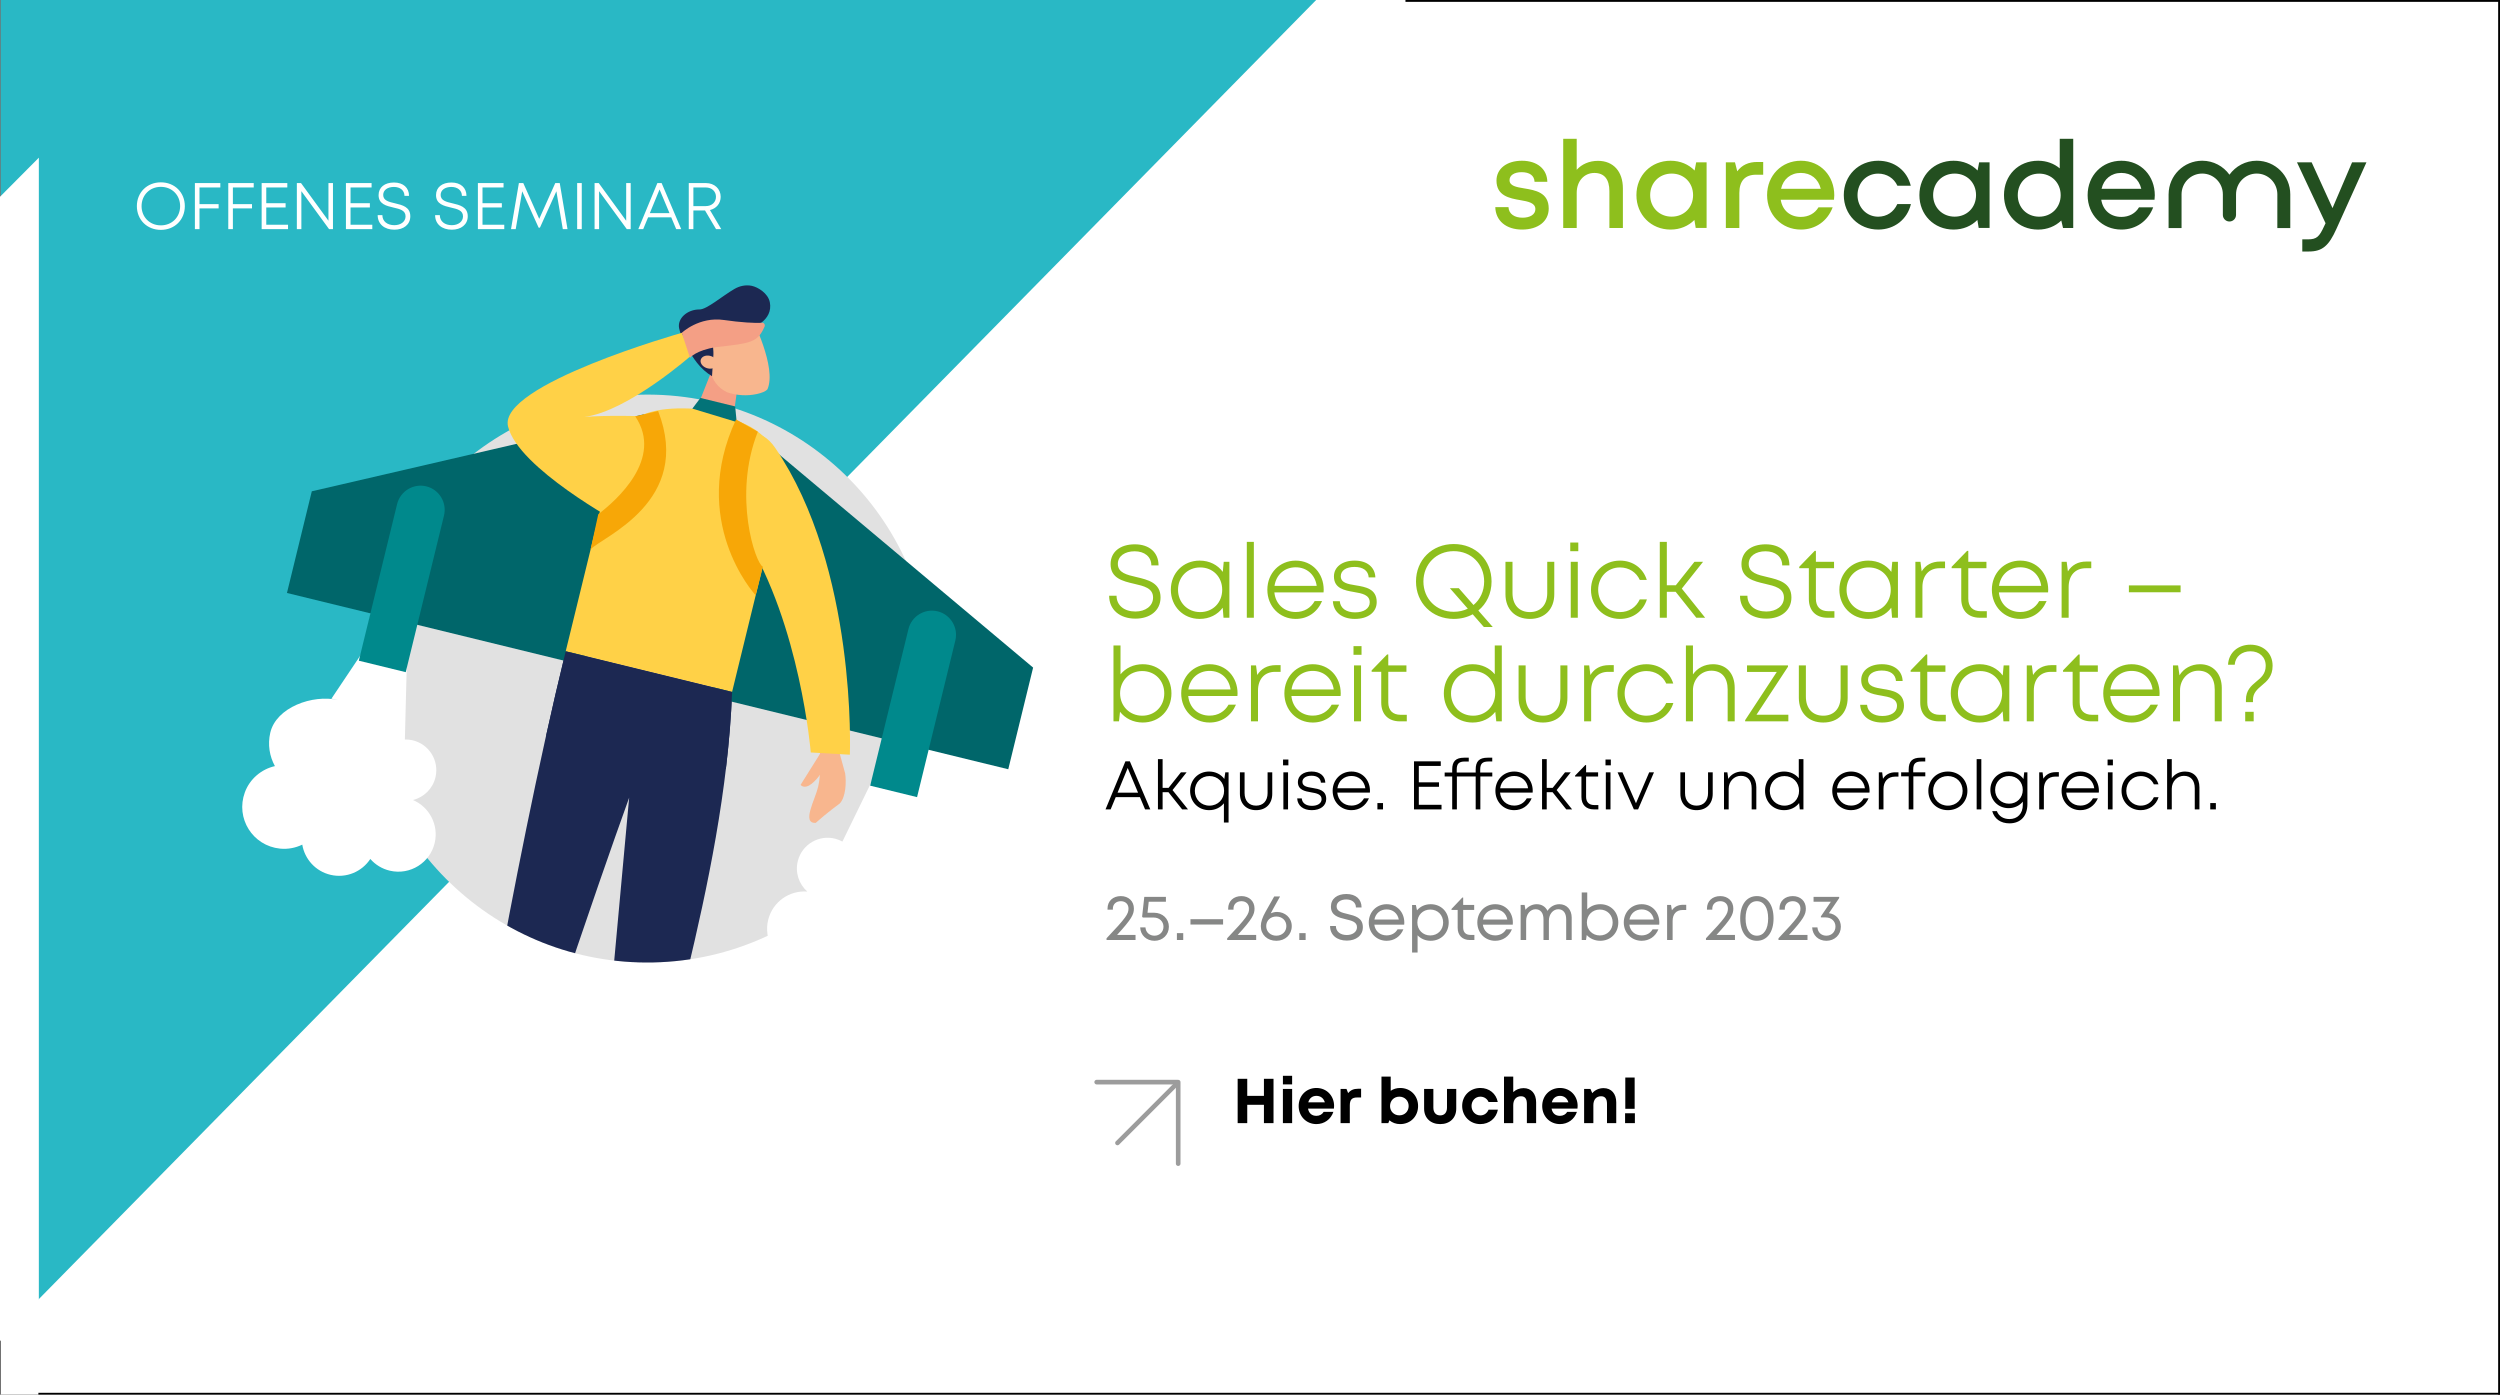 <svg xmlns="http://www.w3.org/2000/svg" xmlns:xlink="http://www.w3.org/1999/xlink" id="Layer_1" x="0px" y="0px" width="673.89px" height="375.93px" viewBox="0 0 673.89 375.93" xml:space="preserve"><rect x="0" y="0" width="673.89" height="375.93" fill="#333333" stroke="none"/><g>	<rect x="0.188" y="-0.002" fill="#FFFFFF" width="673.702" height="375.934"></rect>	<polygon fill="#29B8C5" points="0.188,-0.001 0.188,360.629 354.779,-0.001  "></polygon>	<polygon fill="#FFFFFF" points="0,53.037 0,361.523 10.471,350.988 10.471,42.503  "></polygon>	<g>		<defs>			<rect id="SVGID_1_" y="-0.002" width="673.89" height="375.934"></rect>		</defs>		<clipPath id="SVGID_2_">			<use xlink:href="#SVGID_1_"></use>		</clipPath>					<line clip-path="url(#SVGID_2_)" fill="none" stroke="#000000" stroke-width="0.5" x1="10.347" y1="375.682" x2="673.891" y2="375.682"></line>					<line clip-path="url(#SVGID_2_)" fill="none" stroke="#000000" stroke-width="0.5" x1="673.641" y1="0.17" x2="673.641" y2="375.932"></line>					<line clip-path="url(#SVGID_2_)" fill="none" stroke="#000000" stroke-width="0.5" x1="378.851" y1="0.249" x2="673.891" y2="0.249"></line>		<path clip-path="url(#SVGID_2_)" fill="#8EBF1D" d="M605.209,194.443h2.285v-2.574h-2.285V194.443z M605.402,189.273h1.898v-0.613   c0-1.885,1.156-2.843,2.381-3.896c1.409-1.165,2.914-2.444,2.914-5.301c0-3.525-2.604-5.686-5.984-5.686   c-3.158,0-5.852,1.985-6.032,5.409h1.801c0.162-2.239,1.963-3.628,4.231-3.628c2.422,0,4.125,1.534,4.125,3.905   c0,2.17-1.237,3.201-2.549,4.268c-1.342,1.131-2.785,2.318-2.785,4.929V189.273z M593.044,179.044   c-2.404,0-4.428,1.153-5.552,2.983l-0.378-2.665h-1.371v15.082h1.899v-8.406c0-2.918,2.191-5.25,4.932-5.25   c2.818,0,4.421,1.857,4.421,5.088v8.568h1.9v-8.999C598.896,181.694,596.645,179.044,593.044,179.044 M574.591,180.845   c2.952,0,5.224,1.955,5.654,5.008h-11.371C569.3,182.872,571.56,180.845,574.591,180.845z M582.132,186.912   c0-4.388-3.042-7.868-7.541-7.868c-4.351,0-7.649,3.379-7.649,7.851c0,4.488,3.299,7.869,7.649,7.869   c3.212,0,5.792-1.752,7.116-4.822h-2.005c-1.02,1.855-2.841,2.961-5.111,2.961c-3.139,0-5.448-2.145-5.755-5.288h13.257   C582.112,187.384,582.132,187.143,582.132,186.912 M563.934,192.682c-2.153,0-3.344-1.207-3.344-3.35v-8.246h4.891v-1.724h-4.891   v-2.943h-0.323l-4.164,4.295v0.372h2.589v8.307c0,3.139,1.904,5.051,5.007,5.051h1.883v-1.762H563.934z M552.999,179.295   c-2.268,0-3.928,0.961-4.976,2.653l-0.325-2.586h-1.371v15.082h1.899v-8.289c0-3.061,1.731-5.058,4.616-5.058h1.48v-1.802H552.999   z M533.745,192.922c-3.419,0-5.969-2.586-5.969-6.019c0-3.424,2.55-6.018,5.969-6.018c3.435,0,5.94,2.549,5.94,6.018   C539.686,190.371,537.18,192.922,533.745,192.922 M540.096,179.362l-0.252,2.721c-1.37-1.875-3.583-3.039-6.235-3.039   c-4.436,0-7.771,3.36-7.771,7.859c0,4.48,3.335,7.861,7.771,7.861c2.64,0,4.843-1.16,6.215-3.021l0.214,2.701h1.586v-15.082   H540.096z M522.853,192.682c-2.153,0-3.344-1.207-3.344-3.35v-8.246h4.892v-1.724h-4.892v-2.943h-0.323l-4.164,4.295v0.372h2.589   v8.307c0,3.139,1.905,5.051,5.008,5.051h1.882v-1.762H522.853z M507.35,194.764c3.527,0,5.879-1.795,5.879-4.543   c0-3.583-3.038-4.083-5.652-4.51c-2.157-0.349-4.033-0.662-4.033-2.472c0-1.497,1.446-2.491,3.695-2.491   c2.314,0,3.72,1.025,3.829,2.815h1.801c-0.109-2.768-2.248-4.519-5.591-4.519c-3.335,0-5.575,1.72-5.575,4.254   c0,3.262,2.821,3.767,5.407,4.214c2.184,0.369,4.24,0.754,4.24,2.787c0,1.674-1.617,2.701-3.941,2.701   c-2.346,0-3.972-1.072-4.134-3.014h-1.86C501.576,192.926,503.83,194.764,507.35,194.764 M491.469,194.764   c4.022,0,6.58-2.629,6.58-6.671v-8.731h-1.898v8.438c0,3.149-1.774,5.122-4.682,5.122c-2.888,0-4.681-1.951-4.681-5.122v-8.438   h-1.898v8.731C484.89,192.135,487.467,194.764,491.469,194.764 M473.473,192.662l8.492-12.948v-0.352h-11.046v1.763h8.024   l-8.53,12.998v0.32h11.647v-1.781H473.473z M461.747,179.044c-2.301,0-4.253,1.056-5.401,2.751v-7.798h-1.899v20.446h1.899v-8.406   c0-2.918,2.192-5.25,4.933-5.25c2.817,0,4.421,1.857,4.421,5.088v8.568h1.899v-8.999   C467.599,181.519,465.348,179.044,461.747,179.044 M443.8,194.764c3.47,0,6.281-2.064,7.268-5.27h-1.927   c-0.986,2.166-2.955,3.428-5.341,3.428c-3.329,0-5.867-2.613-5.867-6.019c0-3.413,2.511-6.018,5.867-6.018   c2.395,0,4.402,1.27,5.344,3.359h1.888c-0.961-3.139-3.717-5.2-7.231-5.2c-4.442,0-7.806,3.363-7.806,7.859   C435.994,191.383,439.365,194.764,443.8,194.764 M433.68,179.295c-2.269,0-3.929,0.961-4.977,2.653l-0.325-2.586h-1.371v15.082   h1.899v-8.289c0-3.061,1.732-5.058,4.617-5.058h1.479v-1.802H433.68z M415.925,194.764c4.021,0,6.58-2.629,6.58-6.671v-8.731   h-1.899v8.438c0,3.149-1.773,5.122-4.681,5.122c-2.888,0-4.681-1.951-4.681-5.122v-8.438h-1.9v8.731   C409.344,192.135,411.922,194.764,415.925,194.764 M397.078,192.922c-3.419,0-5.949-2.574-5.949-6.019   c0-3.452,2.53-6.018,5.949-6.018c3.436,0,5.96,2.569,5.96,6.018C403.038,190.332,400.514,192.922,397.078,192.922    M402.921,173.997v7.75c-1.391-1.677-3.5-2.703-5.979-2.703c-4.494,0-7.75,3.36-7.75,7.859c0,4.48,3.256,7.861,7.75,7.861   c2.563,0,4.73-1.104,6.118-2.885l0.271,2.564h1.489v-20.446H402.921z M377.564,192.682c-2.153,0-3.344-1.207-3.344-3.35v-8.246   h4.892v-1.724h-4.892v-2.943h-0.323l-4.164,4.295v0.372h2.589v8.307c0,3.139,1.905,5.051,5.008,5.051h1.882v-1.762H377.564z    M364.978,194.443h1.898v-15.082h-1.898V194.443z M364.843,176.514h2.167v-2.349h-2.167V176.514z M353.861,180.845   c2.952,0,5.223,1.955,5.654,5.008h-11.371C348.57,182.872,350.829,180.845,353.861,180.845z M361.402,186.912   c0-4.388-3.042-7.868-7.541-7.868c-4.352,0-7.65,3.379-7.65,7.851c0,4.488,3.299,7.869,7.65,7.869   c3.212,0,5.793-1.752,7.116-4.822h-2.005c-1.02,1.855-2.841,2.961-5.111,2.961c-3.139,0-5.449-2.145-5.755-5.288h13.257   C361.382,187.384,361.402,187.143,361.402,186.912 M343.874,179.295c-2.268,0-3.928,0.961-4.976,2.653l-0.325-2.586h-1.371v15.082   h1.899v-8.289c0-3.061,1.73-5.058,4.616-5.058h1.48v-1.802H343.874z M326.051,180.845c2.951,0,5.223,1.955,5.653,5.008h-11.371   C320.76,182.872,323.018,180.845,326.051,180.845z M333.592,186.912c0-4.388-3.043-7.868-7.541-7.868   c-4.353,0-7.65,3.379-7.65,7.851c0,4.488,3.298,7.869,7.65,7.869c3.211,0,5.791-1.752,7.115-4.822h-2.005   c-1.021,1.855-2.841,2.961-5.11,2.961c-3.141,0-5.449-2.145-5.756-5.288h13.256C333.571,187.384,333.592,187.143,333.592,186.912    M307.893,192.922c-3.418,0-5.967-2.613-5.967-6.019c0-3.433,2.549-6.019,5.967-6.019c3.436,0,5.941,2.55,5.941,6.019   C313.834,190.371,311.328,192.922,307.893,192.922 M308.03,179.044c-2.47,0-4.59,1.033-5.988,2.72v-7.767h-1.899v20.446h1.488   l0.276-2.578c1.396,1.789,3.571,2.896,6.123,2.896c4.526,0,7.741-3.379,7.741-7.859   C315.771,182.404,312.557,179.044,308.03,179.044z"></path>		<path clip-path="url(#SVGID_2_)" fill="#8EBF1D" d="M573.854,159.642h13.938v-1.841h-13.938V159.642z M562.392,151.366   c-2.268,0-3.928,0.96-4.976,2.653l-0.325-2.586h-1.371v15.082h1.899v-8.289c0-3.061,1.731-5.058,4.616-5.058h1.48v-1.802H562.392z    M544.567,152.916c2.952,0,5.224,1.955,5.654,5.008h-11.371C539.276,154.943,541.535,152.916,544.567,152.916z M552.108,158.983   c0-4.388-3.042-7.868-7.541-7.868c-4.352,0-7.649,3.379-7.649,7.851c0,4.488,3.298,7.867,7.649,7.867   c3.212,0,5.792-1.751,7.116-4.82h-2.005c-1.02,1.854-2.841,2.96-5.111,2.96c-3.14,0-5.448-2.145-5.755-5.287h13.256   C552.089,159.455,552.108,159.214,552.108,158.983 M533.91,164.753c-2.153,0-3.344-1.207-3.344-3.349v-8.248h4.891v-1.723h-4.891   v-2.943h-0.323l-4.164,4.295v0.371h2.589v8.307c0,3.139,1.904,5.052,5.007,5.052h1.883v-1.762H533.91z M522.976,151.366   c-2.268,0-3.928,0.96-4.976,2.653l-0.325-2.586h-1.371v15.082h1.899v-8.289c0-3.061,1.731-5.058,4.616-5.058h1.48v-1.802H522.976z    M503.721,164.993c-3.418,0-5.968-2.586-5.968-6.019c0-3.424,2.55-6.019,5.968-6.019c3.437,0,5.941,2.55,5.941,6.019   C509.662,162.443,507.157,164.993,503.721,164.993 M510.073,151.433l-0.253,2.721c-1.37-1.875-3.582-3.039-6.235-3.039   c-4.436,0-7.771,3.36-7.771,7.859c0,4.48,3.335,7.859,7.771,7.859c2.64,0,4.843-1.159,6.215-3.019l0.214,2.701h1.586v-15.082   H510.073z M492.829,164.753c-2.153,0-3.344-1.207-3.344-3.349v-8.248h4.892v-1.723h-4.892v-2.943h-0.323l-4.164,4.295v0.371h2.589   v8.307c0,3.139,1.905,5.052,5.008,5.052h1.882v-1.762H492.829z M476.133,166.758c3.852,0,6.754-2.128,6.754-5.703   c0-3.972-3.391-4.768-6.471-5.497c-2.626-0.603-5.039-1.159-5.039-3.566c0-2.086,1.891-3.391,4.539-3.391   c2.617,0,4.491,1.436,4.491,3.799h1.938c0-3.458-2.452-5.678-6.39-5.678c-3.97,0-6.536,2.05-6.536,5.348   c0,3.812,3.31,4.589,6.335,5.29c2.661,0.611,5.116,1.167,5.116,3.714c0,2.285-2.051,3.765-4.756,3.765   c-2.983,0-5.087-1.62-5.087-4.259h-1.996C469.031,164.353,471.888,166.758,476.133,166.758 M457.251,166.515h2.383l-6.293-7.856   l5.734-7.226h-2.324l-5.031,6.335h-2.415v-11.7h-1.898v20.447h1.898v-6.985h2.385L457.251,166.515z M436.665,166.833   c3.469,0,6.28-2.064,7.267-5.267h-1.927c-0.986,2.164-2.955,3.427-5.34,3.427c-3.329,0-5.868-2.614-5.868-6.019   c0-3.413,2.511-6.019,5.868-6.019c2.393,0,4.401,1.271,5.343,3.36h1.888c-0.961-3.139-3.718-5.2-7.23-5.2   c-4.444,0-7.807,3.363-7.807,7.859C428.858,163.454,432.229,166.833,436.665,166.833 M423.404,166.515h1.898v-15.082h-1.898   V166.515z M423.27,148.584h2.167v-2.349h-2.167V148.584z M412.386,166.833c4.022,0,6.58-2.628,6.58-6.669v-8.731h-1.899v8.438   c0,3.15-1.772,5.122-4.681,5.122c-2.888,0-4.681-1.952-4.681-5.122v-8.438h-1.899v8.731   C405.806,164.205,408.384,166.833,412.386,166.833 M391.875,164.915c-4.731,0-8.187-3.525-8.187-8.167   c0-4.65,3.455-8.183,8.187-8.183s8.187,3.505,8.187,8.183c0,2.616-1.085,4.864-2.87,6.335l-3.965-4.531h-2.401l4.829,5.519   C394.541,164.614,393.263,164.915,391.875,164.915 M402.38,169.012l-3.885-4.439c2.22-1.818,3.563-4.595,3.563-7.825   c0-5.773-4.278-10.102-10.183-10.102s-10.183,4.338-10.183,10.102c0,5.756,4.278,10.085,10.183,10.085   c1.899,0,3.631-0.447,5.105-1.246l2.997,3.425H402.38z M365.221,166.833c3.527,0,5.879-1.793,5.879-4.541   c0-3.583-3.039-4.083-5.652-4.51c-2.156-0.35-4.033-0.662-4.033-2.472c0-1.497,1.446-2.491,3.694-2.491   c2.315,0,3.721,1.025,3.829,2.815h1.802c-0.109-2.768-2.248-4.519-5.592-4.519c-3.335,0-5.574,1.72-5.574,4.253   c0,3.263,2.82,3.768,5.406,4.215c2.185,0.369,4.24,0.754,4.24,2.787c0,1.673-1.617,2.701-3.94,2.701   c-2.347,0-3.972-1.072-4.134-3.013h-1.859C359.448,164.996,361.701,166.833,365.221,166.833 M349.27,152.916   c2.952,0,5.225,1.955,5.655,5.008h-11.372C343.979,154.943,346.238,152.916,349.27,152.916L349.27,152.916z M356.811,158.983   c0-4.388-3.041-7.868-7.541-7.868c-4.351,0-7.648,3.379-7.648,7.851c0,4.488,3.298,7.867,7.648,7.867   c3.212,0,5.793-1.751,7.117-4.82h-2.006c-1.02,1.854-2.84,2.96-5.111,2.96c-3.139,0-5.449-2.145-5.755-5.287h13.257   C356.792,159.455,356.811,159.214,356.811,158.983 M336.085,166.515h1.898v-20.447h-1.898V166.515z M323.511,164.993   c-3.418,0-5.968-2.586-5.968-6.019c0-3.424,2.55-6.019,5.968-6.019c3.435,0,5.94,2.55,5.94,6.019   C329.451,162.443,326.945,164.993,323.511,164.993 M329.863,151.433l-0.254,2.721c-1.371-1.875-3.582-3.039-6.234-3.039   c-4.436,0-7.77,3.36-7.77,7.859c0,4.48,3.334,7.859,7.77,7.859c2.64,0,4.843-1.159,6.215-3.019l0.214,2.701h1.586v-15.082H329.863   z M306.081,166.758c3.851,0,6.753-2.128,6.753-5.703c0-3.972-3.391-4.768-6.471-5.497c-2.625-0.603-5.039-1.159-5.039-3.566   c0-2.086,1.891-3.391,4.539-3.391c2.617,0,4.49,1.436,4.49,3.799h1.938c0-3.458-2.452-5.678-6.39-5.678   c-3.969,0-6.535,2.05-6.535,5.348c0,3.812,3.309,4.589,6.334,5.29c2.662,0.611,5.117,1.167,5.117,3.714   c0,2.285-2.051,3.765-4.758,3.765c-2.982,0-5.085-1.62-5.085-4.259h-1.997C298.979,164.353,301.836,166.758,306.081,166.758"></path>		<path clip-path="url(#SVGID_2_)" fill="#8EBF1D" d="M490.795,50.886h-10.698c0.596-2.625,2.588-4.275,5.324-4.275   C488.116,46.611,490.142,48.198,490.795,50.886 M494.441,52.646c0-5.149-3.604-9.319-9.021-9.319c-5.182,0-9.09,3.983-9.09,9.278   c0,5.284,3.918,9.277,9.09,9.277c3.95,0,7.182-2.266,8.59-6.002h-3.829c-0.936,1.613-2.647,2.591-4.761,2.591   c-2.897,0-4.961-1.763-5.415-4.631h14.359C494.407,53.442,494.44,53.044,494.441,52.646L494.441,52.646z M475.279,43.661v3.435   h-1.92c-3.008,0-4.509,1.716-4.509,4.921v9.435h-3.637V43.758h2.46l0.615,2.415c1.266-1.678,3.002-2.513,5.418-2.513H475.279z    M456.38,52.595c0,3.335-2.438,5.805-5.772,5.805c-3.336,0-5.796-2.493-5.796-5.805s2.46-5.804,5.796-5.804   C453.942,46.792,456.38,49.26,456.38,52.595 M460.025,61.442V43.75h-2.807l-0.426,2.212c-1.606-1.648-3.863-2.634-6.472-2.634   c-5.271,0-9.212,3.951-9.212,9.268c0,5.304,3.941,9.287,9.212,9.287c2.578,0,4.813-0.971,6.416-2.592l0.354,2.152H460.025z    M437.46,50.789v10.663h-3.638v-9.913c0-3.204-1.369-4.921-4.058-4.921c-2.751,0-4.753,2.226-4.753,5.361v9.473h-3.637V37.417   h3.637v8.353c1.357-1.511,3.381-2.413,5.746-2.413C434.886,43.356,437.46,46.23,437.46,50.789 M410.289,61.882   c4.311,0,7.176-2.229,7.176-5.665c0-4.362-3.632-4.938-6.622-5.439c-2.134-0.351-3.939-0.66-3.939-2.222   c0-1.29,1.244-2.146,3.254-2.146c2.138,0,3.419,0.903,3.489,2.586h3.445c-0.071-3.431-2.734-5.669-6.85-5.669   c-4.114,0-6.857,2.172-6.857,5.347c0,4.1,3.473,4.77,6.421,5.275c2.166,0.365,4.064,0.749,4.064,2.427   c0,1.478-1.501,2.306-3.454,2.306c-2.134,0-3.704-0.977-3.799-2.849h-3.552C403.158,59.504,405.986,61.882,410.289,61.882"></path>		<path clip-path="url(#SVGID_2_)" fill="#234F20" d="M617.36,52.38l-0.001,9.099h-3.492l0.005-9.143   c-0.024-3.071-2.505-5.552-5.565-5.552c-3.075,0-5.568,2.504-5.568,5.596v0.001h-0.003v5.596h-0.004   c-0.021,0.959-0.807,1.73-1.774,1.73c-0.967,0-1.753-0.771-1.774-1.73v-5.596h-0.001V52.38c0-3.092-2.491-5.596-5.567-5.596   c-3.063,0-5.546,2.484-5.566,5.558v9.137h-3.493v-9.172h0.006c0.039-4.968,4.076-8.982,9.054-8.982   c3.024,0,5.702,1.485,7.346,3.764c1.644-2.279,4.321-3.764,7.347-3.764C613.308,43.325,617.36,47.378,617.36,52.38 M637.89,43.759   l-8.128,18.014c-1.999,4.448-3.759,6.021-7.365,6.021h-1.798v-3.276h1.518c2.34,0,3.061-0.683,4.355-3.514l0.397-0.834   l-7.704-16.411h3.956l5.623,12.337l5.274-12.337H637.89z M571.82,46.612L571.82,46.612c-2.736,0-4.729,1.65-5.325,4.274h10.699   C576.541,48.199,574.515,46.612,571.82,46.612 M580.84,52.647c0,0.398-0.033,0.796-0.075,1.194h-14.36   c0.455,2.868,2.519,4.63,5.416,4.63c2.113,0,3.824-0.977,4.761-2.59h3.829c-1.409,3.735-4.639,6.001-8.59,6.001   c-5.172,0-9.09-3.992-9.09-9.277c0-5.294,3.907-9.277,9.09-9.277C577.236,43.328,580.84,47.498,580.84,52.647z M555.467,52.605   c0,3.288-2.46,5.805-5.795,5.805s-5.771-2.47-5.771-5.805s2.437-5.805,5.771-5.805S555.467,49.293,555.467,52.605 M558.851,61.452   V37.417l-3.636-0.001v7.97c-1.546-1.3-3.559-2.058-5.829-2.058c-5.35,0-9.198,3.951-9.198,9.277c0,5.304,3.849,9.287,9.198,9.287   c2.481,0,4.654-0.913,6.246-2.447l0.468,2.007H558.851z M526.882,46.791c-3.335,0-5.795,2.493-5.795,5.805s2.46,5.805,5.795,5.805   s5.772-2.47,5.772-5.805S530.217,46.791,526.882,46.791 M533.367,61.443l-0.355-2.152c-1.602,1.621-3.837,2.592-6.416,2.592   c-5.27,0-9.212-3.984-9.212-9.287c0-5.317,3.942-9.268,9.212-9.268c2.609,0,4.866,0.985,6.473,2.634l0.425-2.213l2.807,0.001   v17.693H533.367z M506.278,61.883c-5.271,0-9.273-4.012-9.273-9.296c0-5.285,3.993-9.259,9.283-9.259   c4.372,0,7.789,2.678,8.771,6.737h-3.604c-0.931-2.035-2.872-3.265-5.178-3.265c-3.186,0-5.57,2.516-5.57,5.796   c0,3.279,2.418,5.814,5.57,5.814c2.314,0,4.19-1.249,5.154-3.401h3.669C514.129,59.143,510.646,61.883,506.278,61.883z"></path>		<path clip-path="url(#SVGID_2_)" fill="#FFFFFF" d="M186.906,50.532h3.339c1.632,0,2.75,1.062,2.75,2.515   c0,1.459-1.112,2.509-2.75,2.509h-3.339V50.532z M193.016,61.764h1.402l-3.05-5.146c1.72-0.401,2.896-1.776,2.896-3.559   c0-2.16-1.68-3.708-3.957-3.708h-4.644v12.413h1.243v-5.027h3.141L193.016,61.764z M177.788,51.072l2.677,6.376h-5.299   L177.788,51.072z M182.276,61.764h1.349l-5.281-12.413h-1.147l-5.14,12.413h1.324l1.314-3.173h6.246L182.276,61.764z    M168.789,49.351v10.146l-7.393-10.146h-1.126v12.413h1.218V51.533l7.468,10.231h1.052V49.351H168.789z M155.575,61.764h1.243   V49.351h-1.243V61.764z M152.975,61.764l-2.092-12.413h-1.209l-4.321,9.644l-4.298-9.644h-1.186l-2.123,12.413h1.268l1.748-10.198   l4.43,9.802h0.352l4.432-9.814l1.732,10.21H152.975z M130.062,60.57v-4.642h5.212v-1.156h-5.212v-4.24h5.673v-1.181h-6.916v12.413   h7.111V60.57H130.062z M121.797,61.918c2.444,0,4.287-1.351,4.287-3.621c0-2.521-2.152-3.027-4.109-3.49   c-1.666-0.383-3.198-0.736-3.198-2.264c0-1.325,1.201-2.153,2.882-2.153c1.661,0,2.852,0.912,2.852,2.412h1.23   c0-2.195-1.557-3.605-4.057-3.605c-2.521,0-4.15,1.301-4.15,3.396c0,2.42,2.102,2.913,4.021,3.358   c1.69,0.388,3.25,0.741,3.25,2.359c0,1.45-1.303,2.39-3.021,2.39c-1.894,0-3.229-1.029-3.229-2.704h-1.268   C117.287,60.391,119.102,61.918,121.797,61.918 M106.313,61.918c2.445,0,4.287-1.351,4.287-3.621c0-2.521-2.152-3.027-4.108-3.49   c-1.667-0.383-3.199-0.736-3.199-2.264c0-1.325,1.201-2.153,2.881-2.153c1.662,0,2.852,0.912,2.852,2.412h1.23   c0-2.195-1.557-3.605-4.057-3.605c-2.52,0-4.15,1.301-4.15,3.396c0,2.42,2.102,2.913,4.022,3.358   c1.69,0.388,3.249,0.741,3.249,2.359c0,1.45-1.303,2.39-3.02,2.39c-1.895,0-3.229-1.029-3.229-2.704h-1.268   C101.803,60.391,103.617,61.918,106.313,61.918 M94.49,60.57v-4.642h5.212v-1.156H94.49v-4.24h5.673v-1.181h-6.916v12.413h7.111   V60.57H94.49z M88.536,49.351v10.146l-7.393-10.146h-1.126v12.413h1.218V51.533l7.467,10.231h1.052V49.351H88.536z M71.773,60.57   v-4.642h5.212v-1.156h-5.212v-4.24h5.673v-1.181H70.53v12.413h7.111V60.57H71.773z M68.39,50.532v-1.181h-6.857v12.413h1.243   v-5.581h5.153v-1.156h-5.153v-4.495H68.39z M59.392,50.532v-1.181h-6.857v12.413h1.243v-5.581h5.153v-1.156h-5.153v-4.495H59.392z    M43.357,60.748c-3.004,0-5.197-2.238-5.197-5.185c0-2.953,2.193-5.196,5.197-5.196s5.197,2.226,5.197,5.196   C48.554,58.528,46.361,60.748,43.357,60.748 M43.357,61.966c3.749,0,6.465-2.743,6.465-6.403c0-3.666-2.716-6.414-6.465-6.414   s-6.465,2.754-6.465,6.414C36.892,59.217,39.608,61.966,43.357,61.966"></path>		<path clip-path="url(#SVGID_2_)" d="M595.786,218.174h1.513v-1.705h-1.513V218.174z M588.992,207.973   c-1.525,0-2.817,0.699-3.578,1.822v-5.164h-1.258v13.543h1.258v-5.568c0-1.934,1.452-3.477,3.267-3.477   c1.866,0,2.929,1.229,2.929,3.369v5.676h1.258v-5.961C592.867,209.611,591.376,207.973,588.992,207.973 M577.043,218.385   c2.297,0,4.16-1.367,4.813-3.488h-1.275c-0.653,1.434-1.958,2.27-3.537,2.27c-2.206,0-3.887-1.732-3.887-3.986   c0-2.262,1.663-3.988,3.887-3.988c1.585,0,2.915,0.842,3.539,2.227h1.25c-0.636-2.08-2.462-3.445-4.789-3.445   c-2.944,0-5.171,2.229-5.171,5.207C571.872,216.146,574.104,218.385,577.043,218.385 M568.198,218.174h1.258v-9.99h-1.258V218.174   z M568.109,206.297h1.436v-1.557h-1.436V206.297z M560.775,209.166c1.955,0,3.461,1.295,3.745,3.316h-7.531   C557.271,210.51,558.767,209.166,560.775,209.166z M565.771,213.186c0-2.908-2.015-5.213-4.995-5.213   c-2.883,0-5.066,2.24-5.066,5.201c0,2.973,2.184,5.211,5.066,5.211c2.128,0,3.838-1.16,4.714-3.193h-1.328   c-0.675,1.229-1.881,1.961-3.386,1.961c-2.079,0-3.609-1.42-3.812-3.502h8.781C565.758,213.496,565.771,213.338,565.771,213.186    M554.097,208.141c-1.502,0-2.601,0.635-3.296,1.756l-0.215-1.713h-0.908v9.99h1.258v-5.49c0-2.027,1.147-3.35,3.059-3.35h0.979   v-1.193H554.097z M541.542,216.637c-2.148,0-3.745-1.602-3.745-3.723c0-2.127,1.597-3.734,3.745-3.734   c2.142,0,3.709,1.584,3.709,3.734C545.251,215.059,543.688,216.637,541.542,216.637 M545.639,208.184l-0.202,1.797   c-0.883-1.23-2.331-2.008-4.024-2.008c-2.765,0-4.899,2.154-4.899,4.941c0,2.795,2.13,4.93,4.899,4.93   c1.595,0,2.962-0.672,3.852-1.764v0.828c0,2.428-1.432,3.875-3.61,3.875c-1.579,0-2.886-0.766-3.378-2.131h-1.258   c0.57,2.059,2.255,3.287,4.636,3.287c3.008,0,4.843-1.961,4.843-5.186v-8.57H545.639z M532.818,218.174h1.259v-13.543h-1.259   V218.174z M525.06,217.166c-2.294,0-3.98-1.688-3.98-3.986c0-2.305,1.682-3.988,3.98-3.988c2.3,0,3.982,1.688,3.982,3.988   C529.042,215.479,527.359,217.166,525.06,217.166 M525.06,218.385c3.013,0,5.267-2.221,5.267-5.205   c0-2.986-2.254-5.207-5.267-5.207c-3.006,0-5.265,2.203-5.265,5.207C519.795,216.164,522.054,218.385,525.06,218.385    M507.571,209.93l-0.22-1.746h-0.907v9.99h1.258v-5.479c0-2.002,1.146-3.324,3.058-3.35h0.98v-1.168h-0.876   C509.364,208.178,508.266,208.813,507.571,209.93 M518.976,208.184h-3.258v-0.725c0-1.609,0.598-2.193,2.213-2.193h1.032v-1.025   h-1.253c-2.271,0-3.211,1-3.211,3.193v0.75h-2.032v1.09h2.032v8.9h1.258v-8.9h3.219V208.184z M498.961,209.166   c1.955,0,3.46,1.295,3.745,3.316h-7.532C495.456,210.51,496.952,209.166,498.961,209.166z M503.956,213.186   c0-2.908-2.016-5.213-4.995-5.213c-2.883,0-5.067,2.24-5.067,5.201c0,2.973,2.185,5.211,5.067,5.211   c2.127,0,3.837-1.16,4.714-3.193h-1.329c-0.675,1.229-1.881,1.961-3.385,1.961c-2.08,0-3.61-1.42-3.813-3.502h8.781   C503.943,213.496,503.956,213.338,503.956,213.186 M481.001,217.166c-2.264,0-3.94-1.705-3.94-3.986   c0-2.287,1.677-3.988,3.94-3.988c2.276,0,3.948,1.703,3.948,3.988C484.949,215.451,483.277,217.166,481.001,217.166    M484.871,204.631v5.133c-0.921-1.111-2.318-1.791-3.96-1.791c-2.978,0-5.134,2.227-5.134,5.207c0,2.967,2.156,5.205,5.134,5.205   c1.698,0,3.133-0.73,4.052-1.91l0.18,1.699h0.986v-13.543H484.871z M469.55,207.973c-1.593,0-2.933,0.764-3.677,1.977   l-0.251-1.766h-0.908v9.99h1.258v-5.568c0-1.934,1.452-3.477,3.268-3.477c1.866,0,2.929,1.229,2.929,3.369v5.676h1.258v-5.961   C473.426,209.729,471.935,207.973,469.55,207.973 M457.313,218.385c2.664,0,4.359-1.74,4.359-4.418v-5.783h-1.258v5.59   c0,2.086-1.175,3.393-3.102,3.393c-1.913,0-3.1-1.293-3.1-3.393v-5.59h-1.258v5.783   C452.956,216.645,454.663,218.385,457.313,218.385 M444.551,208.184l-3.564,8.338l-3.641-8.338h-1.315l4.392,9.99h1.132   l4.287-9.99H444.551z M432.861,218.174h1.258v-9.99h-1.258V218.174z M432.772,206.297h1.437v-1.557h-1.437V206.297z    M429.755,217.008c-1.426,0-2.214-0.801-2.214-2.219v-5.465h3.239v-1.141h-3.239v-1.949h-0.215l-2.758,2.844v0.246h1.715v5.502   c0,2.08,1.262,3.348,3.316,3.348h1.247v-1.166H429.755z M422.193,218.174h1.577l-4.168-5.203l3.798-4.787h-1.538l-3.333,4.197   h-1.601v-7.75h-1.258v13.543h1.258v-4.627h1.58L422.193,218.174z M408.161,209.166c1.955,0,3.459,1.295,3.745,3.316h-7.532   C404.656,210.51,406.152,209.166,408.161,209.166z M413.156,213.186c0-2.908-2.016-5.213-4.995-5.213   c-2.883,0-5.068,2.24-5.068,5.201c0,2.973,2.186,5.211,5.068,5.211c2.127,0,3.836-1.16,4.713-3.193h-1.328   c-0.675,1.229-1.881,1.961-3.385,1.961c-2.08,0-3.61-1.42-3.813-3.502h8.782C413.143,213.496,413.156,213.338,413.156,213.186    M402.256,208.236h-3.258v-0.777c0-1.609,0.597-2.193,2.212-2.193h1.033v-1.025h-1.253c-2.271,0-3.211,1-3.211,3.193v0.803h-5.11   v-0.777c0-1.609,0.597-2.193,2.212-2.193h1.033v-1.025h-1.253c-2.271,0-3.211,1-3.211,3.193v0.803h-2.032v1.064h2.032v8.873h1.258   v-8.873h5.071v8.873h1.258v-8.873h3.219V208.236z M382.451,216.93v-4.844h5.438v-1.207h-5.438v-4.424h5.918v-1.23h-7.215v12.949   h7.419v-1.244H382.451z M371.287,218.174h1.513v-1.705h-1.513V218.174z M364.29,209.166c1.956,0,3.46,1.295,3.746,3.316h-7.532   C360.786,210.51,362.282,209.166,364.29,209.166L364.29,209.166z M369.285,213.186c0-2.908-2.015-5.213-4.995-5.213   c-2.882,0-5.067,2.24-5.067,5.201c0,2.973,2.186,5.211,5.067,5.211c2.128,0,3.837-1.16,4.714-3.193h-1.328   c-0.675,1.229-1.882,1.961-3.386,1.961c-2.079,0-3.609-1.42-3.813-3.502h8.782C369.271,213.496,369.285,213.338,369.285,213.186    M353.594,218.385c2.336,0,3.895-1.188,3.895-3.008c0-2.373-2.014-2.705-3.744-2.988c-1.429-0.23-2.672-0.438-2.672-1.637   c0-0.992,0.959-1.65,2.447-1.65c1.534,0,2.465,0.68,2.536,1.865h1.194c-0.073-1.834-1.49-2.994-3.704-2.994   c-2.209,0-3.693,1.141-3.693,2.818c0,2.16,1.869,2.494,3.582,2.791c1.447,0.244,2.809,0.5,2.809,1.848   c0,1.107-1.071,1.789-2.61,1.789c-1.554,0-2.631-0.711-2.738-1.998h-1.231C349.77,217.168,351.263,218.385,353.594,218.385    M345.941,218.174h1.259v-9.99h-1.259V218.174z M345.854,206.297h1.437v-1.557h-1.437V206.297z M338.585,218.385   c2.664,0,4.359-1.74,4.359-4.418v-5.783h-1.259v5.59c0,2.086-1.175,3.393-3.101,3.393c-1.913,0-3.101-1.293-3.101-3.393v-5.59   h-1.258v5.783C334.227,216.645,335.934,218.385,338.585,218.385 M326.018,217.166c-2.266,0-3.941-1.705-3.941-3.986   c0-2.287,1.676-3.988,3.941-3.988c2.274,0,3.946,1.703,3.946,3.988S328.292,217.166,326.018,217.166 M330.288,208.184   l-0.265,1.785c-0.914-1.232-2.371-1.996-4.098-1.996c-2.951,0-5.121,2.227-5.121,5.207c0,2.967,2.17,5.205,5.121,5.205   c1.658,0,3.069-0.707,3.987-1.855v5.199h1.258v-13.545H330.288z M318.652,218.174h1.578l-4.168-5.203l3.797-4.787h-1.539   l-3.332,4.197h-1.6v-7.75h-1.258v13.543h1.258v-4.627h1.579L318.652,218.174z M303.979,207.02l2.795,6.652h-5.531L303.979,207.02z    M308.662,218.174h1.406l-5.51-12.949h-1.197L298,218.174h1.381l1.372-3.311h6.517L308.662,218.174z"></path>		<path clip-path="url(#SVGID_2_)" d="M438.051,302.746h2.642v-2.666h-2.642V302.746z M438.108,298.889h2.522v-8.43h-2.522V298.889z    M432.257,293.311c-1.254,0-2.355,0.527-3.053,1.359l-0.486-1.141h-1.71v9.217h2.492v-4.844c0-1.482,0.783-2.402,2.068-2.402   c1.079,0,1.607,0.672,1.607,2.064v5.182h2.492v-5.586C435.668,294.826,434.358,293.311,432.257,293.311 M420.49,295.396   c1.118,0,1.927,0.611,2.28,1.738h-4.468C418.593,296.045,419.38,295.396,420.49,295.396 M425.262,298.105   c0-2.654-1.941-4.836-4.771-4.836c-2.736,0-4.781,2.092-4.781,4.869c0,2.762,2.06,4.869,4.781,4.869   c2.14,0,3.904-1.281,4.574-3.289h-2.619c-0.379,0.66-1.089,1.068-1.955,1.068c-1.209,0-2.036-0.691-2.253-1.949h6.976   C425.244,298.594,425.261,298.35,425.262,298.105L425.262,298.105z M410.69,293.311c-1.101,0-2.085,0.408-2.785,1.074v-4.176   h-2.492v12.537h2.492v-4.844c0-1.498,0.826-2.402,2.069-2.402c1.119,0,1.606,0.686,1.606,2.064v5.182h2.492v-5.6   C414.073,294.799,412.777,293.311,410.69,293.311z M399.031,303.008c2.411,0,4.298-1.572,4.732-3.889h-2.51   c-0.42,0.984-1.217,1.545-2.224,1.545c-1.334,0-2.368-1.111-2.368-2.539s1.017-2.514,2.368-2.514c0.993,0,1.824,0.533,2.227,1.439   h2.476c-0.448-2.27-2.301-3.781-4.688-3.781c-2.801,0-4.909,2.078-4.909,4.84S396.258,303.008,399.031,303.008L399.031,303.008z    M388.215,303.008c2.607,0,4.323-1.664,4.323-4.152v-5.326h-2.492v5.043c0,1.293-0.676,2.092-1.831,2.092   c-1.15,0-1.845-0.781-1.845-2.092v-5.043h-2.492v5.326C383.878,301.344,385.611,303.008,388.215,303.008 M377.203,300.65   c-1.447,0-2.512-1.084-2.512-2.512c0-1.445,1.064-2.527,2.512-2.527c1.448,0,2.509,1.08,2.509,2.527   C379.712,299.572,378.651,300.65,377.203,300.65z M377.407,293.27c-0.955,0-1.818,0.275-2.53,0.76v-3.82h-2.492v12.537h1.842   l0.295-0.77c0.771,0.652,1.766,1.031,2.886,1.031c2.81,0,4.846-2.078,4.846-4.869C382.253,295.346,380.217,293.27,377.407,293.27    M366.073,293.479c-1.184,0-2.016,0.365-2.673,1.18l-0.443-1.129h-1.598v9.217h2.492v-4.787c0-1.508,0.556-2.129,1.96-2.129h1.082   v-2.352H366.073z M354.841,295.396c1.119,0,1.929,0.611,2.28,1.738h-4.466C352.944,296.045,353.732,295.396,354.841,295.396    M359.613,298.105c0-2.654-1.941-4.836-4.772-4.836c-2.734,0-4.779,2.092-4.779,4.869c0,2.762,2.059,4.869,4.779,4.869   c2.141,0,3.904-1.281,4.575-3.289h-2.62c-0.378,0.66-1.089,1.068-1.955,1.068c-1.209,0-2.036-0.691-2.252-1.949h6.977   C359.596,298.594,359.613,298.35,359.613,298.105z M345.813,302.746h2.491v-9.217h-2.491V302.746z M345.818,292.301h2.482v-2.316   h-2.482V292.301z M340.7,290.799v4.602h-4.497v-4.602h-2.585v11.947h2.585v-4.939h4.497v4.939h2.585v-11.947H340.7z"></path>	</g>	<path fill="none" stroke="#9C9C9C" stroke-width="1.246" stroke-linecap="round" d="M317.588,291.693v21.973 M295.614,291.693  h21.974"></path>			<line fill="none" stroke="#9C9C9C" stroke-width="1.246" stroke-linecap="round" x1="316.761" y1="292.551" x2="301.223" y2="308.088"></line>	<g>		<defs>			<rect id="SVGID_3_" y="-0.002" width="673.89" height="375.934"></rect>		</defs>		<clipPath id="SVGID_4_">			<use xlink:href="#SVGID_3_"></use>		</clipPath>		<path clip-path="url(#SVGID_4_)" fill="#868786" d="M492.997,246.15l2.766-4.066v-0.334h-6.907v1.326h4.66l-2.689,3.936v0.287   h1.303c1.52,0,2.631,1.023,2.631,2.451c0,1.432-1.038,2.471-2.453,2.471c-1.347,0-2.312-0.895-2.405-2.232h-1.424   c0.109,2.115,1.676,3.607,3.829,3.607c2.218,0,3.907-1.584,3.907-3.797C496.214,247.889,494.917,246.41,492.997,246.15    M482.246,252.014c3.923-4.299,4.53-5.502,4.53-7.109c0-1.977-1.438-3.359-3.519-3.359c-2.126,0-3.588,1.336-3.588,3.375v0.285   h1.439v-0.285c0-1.18,0.859-2,2.148-2c1.241,0,2.063,0.801,2.063,1.984c0,1.449-0.612,2.434-5.919,8.016v0.469h7.819v-1.375   H482.246z M473.583,252.221c-1.907,0-3.05-1.744-3.05-4.658c0-2.906,1.157-4.643,3.05-4.643c1.877,0,3.034,1.736,3.034,4.643   C476.617,250.477,475.459,252.221,473.583,252.221z M473.583,253.596c2.75,0,4.489-2.326,4.489-6.033   c0-3.715-1.724-6.018-4.489-6.018c-2.78,0-4.505,2.303-4.505,6.018C469.078,251.27,470.818,253.596,473.583,253.596    M462.698,252.014c3.924-4.299,4.53-5.502,4.53-7.109c0-1.977-1.438-3.359-3.518-3.359c-2.126,0-3.589,1.336-3.589,3.375v0.285   h1.44v-0.285c0-1.18,0.858-2,2.148-2c1.241,0,2.063,0.801,2.063,1.984c0,1.449-0.613,2.434-5.919,8.016v0.469h7.818v-1.375   H462.698z M453.695,243.889c-1.36,0-2.351,0.521-3.02,1.488l-0.242-1.438h-1.057v9.449h1.488v-5.135   c0-1.836,0.973-2.957,2.703-2.957h0.964v-1.408H453.695z M442.521,245.139c1.673,0,2.952,1.043,3.271,2.725h-6.563   C439.536,246.219,440.805,245.139,442.521,245.139z M447.282,248.701c0-2.76-1.894-4.969-4.762-4.969   c-2.741,0-4.819,2.117-4.819,4.93c0,2.816,2.078,4.934,4.819,4.934c2.05,0,3.712-1.139,4.511-3.088h-1.568   c-0.583,1.021-1.635,1.633-2.942,1.633c-1.789,0-3.092-1.15-3.326-2.9h8.057C447.268,249.061,447.282,248.881,447.282,248.701    M431.236,252.156c-2,0-3.483-1.52-3.483-3.492c0-1.99,1.483-3.492,3.483-3.492c2.004,0,3.466,1.482,3.466,3.492   S433.24,252.156,431.236,252.156 M431.349,243.732c-1.405,0-2.627,0.525-3.499,1.404v-4.57h-1.488v12.822h1.153l0.2-1.346   c0.879,0.967,2.155,1.553,3.634,1.553c2.848,0,4.874-2.117,4.874-4.932c0-2.83-2.026-4.934-4.874-4.934V243.732z M420.338,243.732   c-1.302,0-2.501,0.682-3.201,1.791c-0.523-1.102-1.558-1.791-2.898-1.791c-1.195,0-2.305,0.564-3.028,1.502l-0.244-1.295h-1.071   v9.449h1.487v-5.236c0.001-1.73,1.143-3.061,2.521-3.061c1.367,0,2.154,1.014,2.154,2.717v5.58h1.456v-5.236   c0.001-1.73,1.143-3.061,2.521-3.061c1.351,0,2.139,1.016,2.139,2.717l0.001,5.58h1.486v-6.043   C423.66,245.234,422.338,243.732,420.338,243.732 M403.037,245.139c1.673,0,2.952,1.043,3.271,2.725h-6.563   C400.054,246.219,401.321,245.139,403.037,245.139z M407.8,248.701c0-2.76-1.895-4.969-4.763-4.969   c-2.741,0-4.818,2.117-4.818,4.93c0,2.816,2.077,4.934,4.818,4.934c2.05,0,3.712-1.139,4.511-3.088h-1.567   c-0.583,1.021-1.635,1.633-2.943,1.633c-1.789,0-3.092-1.15-3.326-2.9h8.058C407.784,249.061,407.8,248.881,407.8,248.701    M396.397,252.014c-1.286,0-1.987-0.705-1.987-1.977v-4.754h2.964v-1.344h-2.964v-2.002h-0.232l-2.918,3.078v0.268h1.662v4.803   c0,2.049,1.253,3.303,3.283,3.303h1.225v-1.375H396.397z M385.541,252.156c-2.001,0-3.482-1.504-3.482-3.492   c0-1.99,1.481-3.492,3.482-3.492c2.004,0,3.466,1.482,3.466,3.492S387.545,252.156,385.541,252.156z M385.653,243.732   c-1.515,0-2.822,0.623-3.698,1.65l-0.296-1.443h-1.024v12.822h1.487v-4.639c0.871,0.918,2.11,1.473,3.531,1.473   c2.816,0,4.857-2.117,4.857-4.932C390.511,245.834,388.47,243.732,385.653,243.732z M373.778,245.139   c1.672,0,2.951,1.043,3.271,2.725h-6.563C370.794,246.219,372.063,245.139,373.778,245.139z M378.54,248.701   c0-2.76-1.895-4.969-4.762-4.969c-2.742,0-4.82,2.117-4.82,4.93c0,2.816,2.078,4.934,4.82,4.934c2.049,0,3.711-1.139,4.511-3.088   h-1.568c-0.583,1.021-1.636,1.633-2.942,1.633c-1.79,0-3.092-1.15-3.326-2.9h8.056C378.524,249.061,378.54,248.881,378.54,248.701    M363.047,253.545c2.439,0,4.32-1.318,4.32-3.633c0-2.549-2.169-3.066-4.095-3.533c-1.571-0.371-2.979-0.707-2.979-2.053   c0-1.162,1.114-1.871,2.603-1.871c1.495,0,2.605,0.795,2.605,2.156h1.52c0-2.219-1.551-3.629-4.093-3.629   c-2.535,0-4.17,1.293-4.17,3.408c0,2.443,2.093,2.945,3.984,3.395c1.589,0.373,3.042,0.711,3.042,2.143   c0,1.297-1.218,2.113-2.753,2.113c-1.698,0-2.938-0.902-2.938-2.428h-1.567C358.526,252.027,360.35,253.545,363.047,253.545    M350.233,253.389h1.707v-1.859h-1.707V253.389z M344.03,252.221c-1.571,0-2.714-1.104-2.714-2.586   c0-1.498,1.143-2.584,2.714-2.584c1.572,0,2.714,1.07,2.714,2.584C346.744,251.133,345.603,252.221,344.03,252.221    M344.238,245.818c-0.575,0-1.158,0.131-1.702,0.387c0.384-0.762,0.899-1.684,2.52-4.564h-1.584l-2.331,4.123   c-0.821,1.453-1.279,2.758-1.279,3.871c0,2.307,1.741,3.961,4.185,3.961c2.414,0,4.154-1.652,4.154-3.961   C348.2,247.33,346.315,245.818,344.238,245.818 M333.637,252.014c3.924-4.299,4.529-5.502,4.529-7.109   c0-1.977-1.437-3.359-3.517-3.359c-2.126,0-3.589,1.336-3.589,3.375v0.285h1.439v-0.285c0-1.18,0.859-2,2.149-2   c1.241,0,2.062,0.801,2.062,1.984c0,1.449-0.613,2.434-5.918,8.016v0.469h7.818v-1.375H333.637z M320.895,249.219h8.795v-1.439   h-8.795V249.219z M317.241,253.389h1.707v-1.859h-1.707V253.389z M311.073,246.033h-1.751l0.323-2.957h4.633v-1.326h-5.828   l-0.587,5.348l0.2,0.232h2.962c1.486,0,2.598,1.057,2.598,2.467c0,1.4-1.037,2.424-2.421,2.424c-1.362,0-2.358-0.91-2.437-2.232   h-1.424c0.078,2.082,1.676,3.607,3.86,3.607c2.187,0,3.876-1.6,3.876-3.799C315.078,247.676,313.404,246.033,311.073,246.033z    M301.118,252.014c3.925-4.299,4.53-5.502,4.53-7.109c0-1.977-1.438-3.359-3.518-3.359c-2.127,0-3.588,1.336-3.588,3.375v0.285   h1.439v-0.285c0-1.18,0.859-2,2.148-2c1.24,0,2.063,0.801,2.063,1.984c0,1.449-0.613,2.434-5.919,8.016v0.469h7.819v-1.375   H301.118z"></path>		<path clip-path="url(#SVGID_4_)" fill="#E1E1E1" d="M251.016,181.28c-0.898-42.263-35.888-75.795-78.152-74.896   c-42.262,0.899-75.794,35.889-74.895,78.152c0.898,42.263,35.889,75.794,78.151,74.896S251.915,223.543,251.016,181.28"></path>	</g>	<g>		<defs>			<path id="SVGID_5_" d="M172.863,106.384c-42.262,0.899-75.793,35.888-74.894,78.152c0.898,42.263,35.888,75.796,78.151,74.896    c42.262-0.9,75.795-35.889,74.896-78.151c-0.887-41.709-34.976-74.914-76.492-74.914    C173.973,106.366,173.419,106.372,172.863,106.384"></path>		</defs>		<clipPath id="SVGID_6_">			<use xlink:href="#SVGID_5_"></use>		</clipPath>		<path clip-path="url(#SVGID_6_)" fill="#1C2852" d="M197.336,186.512c-0.953,26.125-6.707,53.085-12.083,75.583   c-8.658,36.236-18.093,61.959-18.093,61.959l-7.399-1.809l9.833-107.23c0,0-5.445,14.973-14.102,40.504   c-6.793,20.035-11.867,37.135-22.59,60.162c-7.447-1.818-7.424-1.814-7.424-1.814s11.848-76.268,27.012-138.316   C169.878,179.801,188.392,184.326,197.336,186.512"></path>	</g>	<g>		<defs>			<rect id="SVGID_7_" y="-0.002" width="673.89" height="375.934"></rect>		</defs>		<clipPath id="SVGID_8_">			<use xlink:href="#SVGID_7_"></use>		</clipPath>		<path clip-path="url(#SVGID_8_)" fill="#FFFFFF" d="M217.623,240.326c-2.271-1.998-3.359-5.17-2.549-8.299   c1.147-4.43,5.668-7.088,10.098-5.941c0.682,0.178,1.316,0.443,1.906,0.768l9.951-20.406c5.586,1.221,5.174,1.016,10.745,2.301   l-1.059,16.811c0.665,0.063,3.591,0.727,4.258,0.898c6.81,1.766,10.897,8.717,9.133,15.525c-0.817,3.15-2.747,5.719-5.259,7.395   c2.854,2.414,4.422,6.193,3.929,10.018c-0.952,7.377-8.517,11.826-15.427,9.074c-1.954-0.779-3.598-2.09-4.807-3.713   c-2.377,3.16-6.504,4.748-10.568,3.695c-4.189-1.086-7.075-4.66-7.484-8.729c-1.904,0.744-4.05,0.92-6.179,0.367   c-5.377-1.395-8.606-6.883-7.212-12.262C208.343,243.031,212.847,239.947,217.623,240.326"></path>		<path clip-path="url(#SVGID_8_)" fill="#FFFFFF" d="M111.309,215.652c2.935-0.727,5.365-3.039,6.089-6.188   c1.024-4.459-1.761-8.904-6.22-9.928c-0.687-0.158-1.371-0.217-2.043-0.201l0.582-22.695c-5.52-1.492-5.059-1.485-10.596-2.914   l-9.822,14.667c-0.621-0.251,2.496,0.459,1.824,0.305c-6.855-1.575-16.698,1.971-18.273,8.827c-0.729,3.174-0.2,6.342,1.255,8.984   c-3.644,0.828-6.78,3.457-8.106,7.078c-2.558,6.984,2.101,14.42,9.501,15.166c2.093,0.211,4.156-0.191,5.978-1.076   c0.651,3.9,3.579,7.213,7.672,8.152c4.218,0.969,8.426-0.871,10.668-4.291c1.345,1.537,3.168,2.684,5.313,3.176   c5.414,1.242,10.811-2.137,12.055-7.551C118.295,222.332,115.721,217.518,111.309,215.652"></path>	</g>	<polygon fill="#00666A" points="173.817,111.625 84.047,132.432 77.35,159.838 157.261,179.369  "></polygon>	<polygon fill="#00666A" points="206.628,119.645 278.482,179.955 271.781,207.359 191.871,187.829  "></polygon>	<polygon fill="#F49F85" points="198.697,105.105 197.293,115.181 186.655,113.024 192.492,98.297  "></polygon>	<g>		<defs>			<rect id="SVGID_9_" y="-0.002" width="673.89" height="375.934"></rect>		</defs>		<clipPath id="SVGID_10_">			<use xlink:href="#SVGID_9_"></use>		</clipPath>		<path clip-path="url(#SVGID_10_)" fill="#F8B68E" d="M204.025,106.208c1.23-0.272,2.342-0.678,2.848-1.282   c2.571-5.876-4.184-19.086-4.184-19.086l-6.167-1.305l-6.378,5.914l1.391,9.455c0.37,2.524,2.033,4.695,4.479,5.845   C198.558,106.596,201.346,106.8,204.025,106.208"></path>		<path clip-path="url(#SVGID_10_)" fill="#1C2852" d="M192.309,95.544c0.094-1.652-0.811-5.246,0.842-5.292   c1.207-0.033,5.248-0.638,6.598-0.898c3.215-0.618,8.704-2.979,7.763-7.87c-0.47-2.446-3.248-4.098-4.871-4.436   c-1.593-0.333-3.253,0.017-4.659,0.834c-3.304,1.918-7.474,5.551-9.418,5.534c-3.271-0.027-6.06,2.425-5.5,5.093   c0.598,2.85,2.916,6.863,4.846,9.325c1.117,1.424,2.478,2.633,4.019,3.583L192.309,95.544z"></path>		<path clip-path="url(#SVGID_10_)" fill="#F8B68E" d="M189.117,96.523c0.594-0.77,1.958-0.908,3.046-0.308   c1.088,0.6,1.487,1.711,0.894,2.482c-0.596,0.77-1.959,0.908-3.048,0.308C188.922,98.406,188.521,97.294,189.117,96.523"></path>		<path clip-path="url(#SVGID_10_)" fill="#FFD147" d="M192.723,111.041c0.361,0.088,5.908,2.379,6.247,2.502   c20.179,7.31,8.845,33.025,8.644,30.921l-10.277,42.049l-44.846-10.961l11.763-48.123c2.612-10.695,3.735-18.471,23.526-17.214   C189.346,110.313,190.99,110.617,192.723,111.041"></path>	</g>	<polygon fill="#037378" points="198.17,109.558 188.803,107.268 186.625,110.145 198.578,113.766  "></polygon>	<g>		<defs>			<rect id="SVGID_11_" y="-0.002" width="673.89" height="375.934"></rect>		</defs>		<clipPath id="SVGID_12_">			<use xlink:href="#SVGID_11_"></use>		</clipPath>		<path clip-path="url(#SVGID_12_)" fill="#F8B68E" d="M220.598,205.91c0.219,0.523,0.791,2.383-0.063,6.172   c-0.768,3.4-4.566,9.947-0.645,9.725c2.845-2.58,6.522-5.271,6.522-5.271c1.554-1.729,1.761-5.604,1.405-8.059l-2.046-7.459   c0,0-3.537-1.721-3.688-1.83l-1.07,1.217C221.186,202.271,221.027,204.129,220.598,205.91"></path>		<path clip-path="url(#SVGID_12_)" fill="#F8B68E" d="M221.791,207.541c0,0,0.135,0.164,0.305,0.502   c0.33-0.379,0.68-0.732,1.037-1.074c0.606-1.717,1.268-3.41,1.893-5.117c-1.102-0.236-2.647-0.57-2.754-0.613l-6.471,10.328   c0,0,0.973,1.316,2.997-0.303C220.82,209.645,221.791,207.541,221.791,207.541"></path>		<path clip-path="url(#SVGID_12_)" fill="#FFD147" d="M200.881,144.675c14.847,23.806,17.67,58.159,17.67,58.159l10.533,0.602   c0,0,2.014-50.267-20.142-82.734C201.367,109.597,187.183,122.708,200.881,144.675"></path>		<path clip-path="url(#SVGID_12_)" fill="#00898C" d="M234.559,211.785l10.32-42.224c0.85-3.476,4.387-5.624,7.863-4.774   c3.476,0.849,5.625,4.388,4.775,7.863l-10.32,42.225L234.559,211.785z"></path>		<path clip-path="url(#SVGID_12_)" fill="#00898C" d="M96.725,178.098l10.32-42.224c0.85-3.476,4.389-5.624,7.864-4.775   s5.624,4.389,4.774,7.864l-10.319,42.224L96.725,178.098z"></path>		<path clip-path="url(#SVGID_12_)" fill="#FFD147" d="M167.014,141.02c0,0-27.383-14.857-30.076-26.089   c-2.693-11.233,46.836-25.213,46.836-25.213l2.792,5.904c0,0-17.216,15.245-29.07,16.78c11.103-0.959,34.861,0.618,34.861,0.618   l-20.754,18.541L167.014,141.02z"></path>		<path clip-path="url(#SVGID_12_)" fill="#F49F85" d="M183.773,89.718c0,0,4.664-4.454,11.402-3.456   c4.203,0.624,8.68,0.912,10.166,0.726c0.57-0.072,0.983,0.521,0.754,1.047c-1.895,4.348-3.748,4.495-13.019,5.532   c-5.55,0.851-7.09,2.896-7.09,2.896L183.773,89.718z"></path>		<path clip-path="url(#SVGID_12_)" fill="#F7A707" d="M203.703,160.46l1.942-7.702c-1.912-0.656-8.248-19.018-1.367-36.382   l-5.868-3.319C185.682,140.331,203.133,159.917,203.703,160.46"></path>		<path clip-path="url(#SVGID_12_)" fill="#F7A707" d="M159.199,148.088c3.103-3.394,27.729-12.862,18.196-37.314l-6.166,1.451   c7.726,11.435-5.116,22.687-9.961,26.386L159.199,148.088z"></path>		<path clip-path="url(#SVGID_12_)" fill="#1C2852" d="M195.658,207.27c0.826-6.914,1.427-13.863,1.678-20.757   c-8.944-2.186-27.458-6.712-44.846-10.961c-1.814,7.428-3.582,15.063-5.287,22.743L195.658,207.27z"></path>	</g></g></svg>
